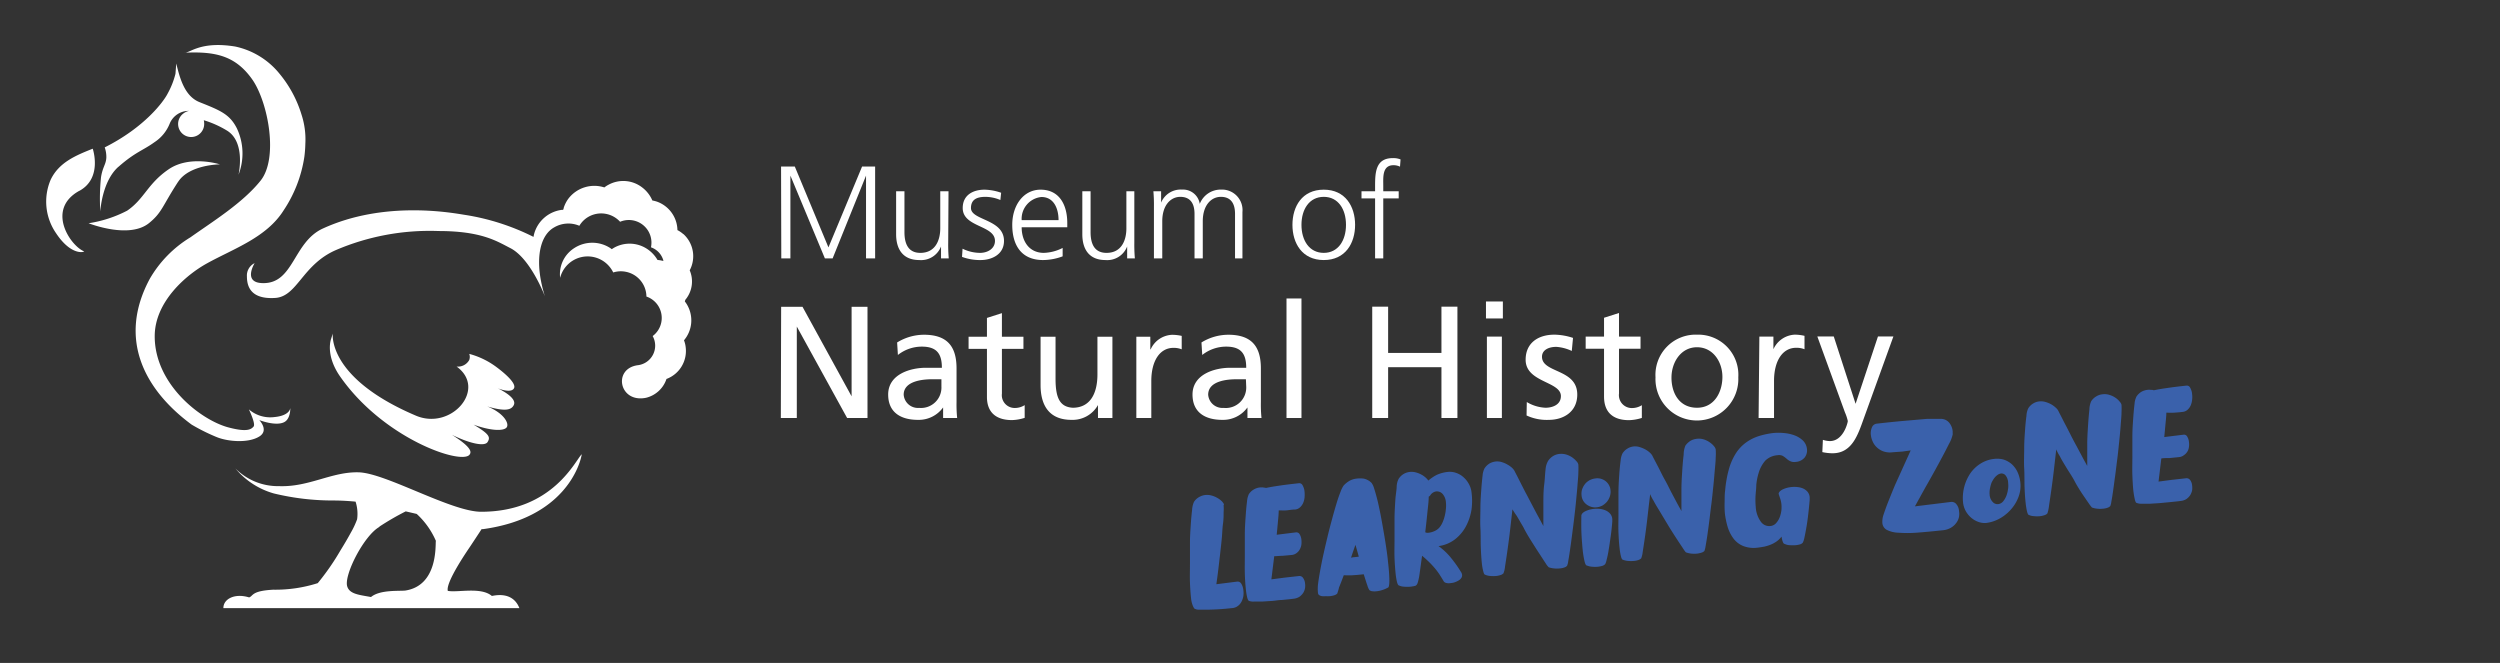 <svg id="Layer_1" data-name="Layer 1" xmlns="http://www.w3.org/2000/svg" viewBox="0 0 323.98 85.91"><rect x="0" y="0" width="323.98" height="85.91" fill="#333333" stroke="none"/><defs><style>.cls-1{fill:#fff;}.cls-2{fill:#3a61ab;}</style></defs><path class="cls-1" d="M101.22,21.58H103l4.36,10.48,4.36-10.48h1.69V33.49h-1.18V22.76h0l-4.33,10.73h-1l-4.47-10.73h0V33.49h-1.18Z"/><path class="cls-1" d="M122.88,31.44a20.35,20.35,0,0,0,.07,2.05h-1V31.94h0a2.77,2.77,0,0,1-2.82,1.76c-2.15,0-3-1.44-3-3.35V24.79h1.08v5.29c0,1.64.58,2.69,2.06,2.69,2,0,2.58-1.72,2.58-3.17V24.79h1.07Z"/><path class="cls-1" d="M124.74,32.23a5.17,5.17,0,0,0,2.27.54c1,0,1.93-.56,1.93-1.55,0-2.06-4.18-1.74-4.18-4.26,0-1.73,1.4-2.38,2.83-2.38a6.92,6.92,0,0,1,2.15.4l-.1.94a5,5,0,0,0-1.93-.41c-1.11,0-1.88.34-1.88,1.45,0,1.62,4.28,1.41,4.28,4.26,0,1.84-1.72,2.48-3,2.48a6.69,6.69,0,0,1-2.44-.41Z"/><path class="cls-1" d="M137.71,33.22a7.37,7.37,0,0,1-2.53.48c-2.88,0-4-2-4-4.56s1.47-4.56,3.67-4.56c2.46,0,3.46,2,3.46,4.32v.55H132.4c0,1.84,1,3.32,2.87,3.32a5.71,5.71,0,0,0,2.44-.64Zm-.53-4.69c0-1.52-.62-3-2.22-3a2.84,2.84,0,0,0-2.56,3Z"/><path class="cls-1" d="M147,31.44a20.35,20.35,0,0,0,.07,2.05h-1V31.94h0a2.76,2.76,0,0,1-2.81,1.76c-2.15,0-3-1.44-3-3.35V24.79h1.07v5.29c0,1.64.58,2.69,2.07,2.69,2,0,2.57-1.72,2.57-3.17V24.79H147Z"/><path class="cls-1" d="M160.05,33.49V27.71c0-1.23-.46-2.2-1.84-2.2-1.18,0-2.34,1-2.34,3.17v4.81H154.8V27.71c0-1.23-.46-2.2-1.85-2.2-1.17,0-2.33,1-2.33,3.17v4.81h-1.08V26.84a20.35,20.35,0,0,0-.07-2.05h1v1.47h0a2.74,2.74,0,0,1,2.71-1.69,2.19,2.19,0,0,1,2.3,1.85h0a2.91,2.91,0,0,1,2.78-1.85,2.66,2.66,0,0,1,2.75,2.92v6Z"/><path class="cls-1" d="M171.55,24.58c2.81,0,4.06,2.19,4.06,4.56s-1.25,4.56-4.06,4.56-4.06-2.19-4.06-4.56S168.73,24.58,171.55,24.58Zm0,8.19c1.87,0,2.88-1.62,2.88-3.63s-1-3.63-2.88-3.63-2.89,1.62-2.89,3.63S169.67,32.77,171.55,32.77Z"/><path class="cls-1" d="M178.2,25.71h-1.76v-.92h1.76v-.63c0-1.83.07-3.67,2.3-3.67a2.51,2.51,0,0,1,1,.17l-.07.94a1.9,1.9,0,0,0-.85-.19c-1.47,0-1.32,1.59-1.32,2.63v.75h2v.92h-2v7.78H178.2Z"/><path class="cls-1" d="M101.23,39.76H104l6.36,11.6h0V39.76h2.06V54.17h-2.64l-6.52-11.85h0V54.17h-2.07Z"/><path class="cls-1" d="M116.26,44.38a6.67,6.67,0,0,1,3.47-1c3,0,4.23,1.49,4.23,4.36V52.1a17.27,17.27,0,0,0,.08,2.07h-1.82V52.8h0a3.89,3.89,0,0,1-3.26,1.61c-2.27,0-3.86-1-3.86-3.28,0-2.64,2.89-3.47,4.89-3.47.77,0,1.3,0,2.07,0,0-1.81-.66-2.74-2.6-2.74A5,5,0,0,0,116.36,46ZM122,49.15c-.42,0-.83,0-1.24,0-1,0-3.65.16-3.65,2a1.85,1.85,0,0,0,2,1.71A2.65,2.65,0,0,0,122,50.08Z"/><path class="cls-1" d="M132.63,45.21h-2.79V51a1.66,1.66,0,0,0,1.63,1.87,2.36,2.36,0,0,0,1.32-.37v1.65a5.81,5.81,0,0,1-1.65.29c-2,0-3.24-.95-3.24-3V45.21h-2.38V43.64h2.38V41.2l1.94-.62v3.06h2.79Z"/><path class="cls-1" d="M144.16,54.17h-1.87V52.49h0a3.77,3.77,0,0,1-3.44,1.92c-2.73,0-4-1.69-4-4.52V43.64h1.94v5.45c0,2.45.54,3.65,2.23,3.75,2.21,0,3.2-1.77,3.2-4.33V43.64h1.94Z"/><path class="cls-1" d="M147.26,43.64h1.81v1.63h.05a3.18,3.18,0,0,1,2.74-1.88,5.61,5.61,0,0,1,1.28.14v1.74a2.75,2.75,0,0,0-1.07-.19c-1.74,0-2.87,1.65-2.87,4.3v4.79h-1.94Z"/><path class="cls-1" d="M155.7,44.38a6.67,6.67,0,0,1,3.47-1c3,0,4.23,1.49,4.23,4.36V52.1a17.27,17.27,0,0,0,.08,2.07h-1.82V52.8h0a3.89,3.89,0,0,1-3.26,1.61c-2.27,0-3.86-1-3.86-3.28,0-2.64,2.89-3.47,4.89-3.47.77,0,1.3,0,2.07,0,0-1.81-.66-2.74-2.6-2.74A5,5,0,0,0,155.8,46Zm5.76,4.77c-.42,0-.83,0-1.24,0-1.05,0-3.65.16-3.65,2a1.85,1.85,0,0,0,2,1.71,2.65,2.65,0,0,0,2.93-2.76Z"/><path class="cls-1" d="M166.72,38.68h1.94V54.17h-1.94Z"/><path class="cls-1" d="M177.83,39.74h2.06v6h6.91v-6h2.07V54.17H186.8V47.59h-6.91v6.58h-2.06Z"/><path class="cls-1" d="M194.76,41.27h-2.19v-2.2h2.19Zm-2.07,2.35h1.94V54.17h-1.94Z"/><path class="cls-1" d="M197.86,52.1a5.12,5.12,0,0,0,2.42.74c.89,0,2-.37,2-1.51,0-1.92-4.57-1.75-4.57-4.71,0-2.19,1.64-3.25,3.72-3.25a8,8,0,0,1,2.42.42l-.16,1.69a5.66,5.66,0,0,0-2-.53c-1,0-1.86.41-1.86,1.28,0,2.15,4.57,1.53,4.57,4.9,0,2.25-1.8,3.28-3.68,3.28a6.11,6.11,0,0,1-2.89-.57Z"/><path class="cls-1" d="M212.6,45.19h-2.79V51a1.67,1.67,0,0,0,1.63,1.88,2.4,2.4,0,0,0,1.33-.37v1.65a6,6,0,0,1-1.66.29c-2,0-3.24-.95-3.24-3.06V45.19h-2.38V43.62h2.38V41.18l1.94-.62v3.06h2.79Z"/><path class="cls-1" d="M219.92,43.37a5.2,5.2,0,0,1,5.35,5.52,5.37,5.37,0,1,1-10.73,0A5.21,5.21,0,0,1,219.92,43.37Zm0,9.47c2.27,0,3.29-2.06,3.29-4S222,45,219.92,45s-3.31,1.94-3.31,3.94S217.62,52.84,219.92,52.84Z"/><path class="cls-1" d="M228,43.62h1.82v1.64h0a3.2,3.2,0,0,1,2.74-1.89,5.72,5.72,0,0,1,1.29.15v1.74a2.8,2.8,0,0,0-1.08-.19c-1.74,0-2.87,1.65-2.87,4.3v4.8h-2Z"/><path class="cls-1" d="M236.23,57a3.08,3.08,0,0,0,.91.16c1.74,0,2.32-2.39,2.32-2.6a6,6,0,0,0-.37-1.12l-3.58-9.84h2.13l2.83,8.73h0l2.9-8.73h2l-3.89,10.77c-.72,2-1.49,4.37-4,4.37a6.4,6.4,0,0,1-1.32-.15Z"/><path class="cls-1" d="M62.35,66.32c-3.86,0-12.34-5-15.84-5.11S40.06,63.14,36.17,63A7.79,7.79,0,0,1,30.5,60.7a10,10,0,0,0,5,3.25,32.5,32.5,0,0,0,7.67.91c1,0,2,.06,2.91.15a5.15,5.15,0,0,1,.2,2.28A10.55,10.55,0,0,1,45.48,69c-.39.72-.86,1.52-1.36,2.33a31.58,31.58,0,0,1-2.94,4.24,18.09,18.09,0,0,1-5.75.85c-2.89.15-2.59.82-3.15,1-1.87-.58-3.35.21-3.33,1.39l38.36,0c-.87-2.2-3.13-1.65-3.57-1.58-1.43-1.21-4.46-.4-5.71-.66-.24-.95,1.71-4,2.86-5.69.09-.13,1.2-1.81,1.52-2.31l.2,0c10.45-1.44,12.55-8.23,12.78-9.7C74.62,59.53,71.69,66.32,62.35,66.32Zm-5.87,3.81c-.07.57.27,5.74-3.95,6.4-.8.09-3.29-.13-4.45.84C46.57,77.09,45.31,77,45,76c-.46-1.46,2.18-6.63,4.19-7.73l-.06,0a34.19,34.19,0,0,1,3.45-2L54,66.6a10.24,10.24,0,0,1,2.49,3.5s0,0,0,0ZM33.6,56.57c1.3-.8,0-2.13,0-2.13s2.19.86,3.28.24c.8-.46.74-1.82.74-1.82s0,1-2.08,1.19a4.23,4.23,0,0,1-3.29-1s.92,1.88.61,2.23-.81.77-3.33.09c-3.6-1-9.49-5.61-9.48-11.8,0-4.42,4-7.92,6.81-9.46,3.45-1.9,7.69-3.34,9.89-6.84a17,17,0,0,0,2.69-6.93,15.6,15.6,0,0,0,.13-1.71,10.34,10.34,0,0,0-.5-3.79,15.25,15.25,0,0,0-2.85-5.29,10.08,10.08,0,0,0-5.74-3.52c-4.51-.73-5.84.84-6.56.8,4-.18,6.64.37,8.85,3.58,2,3,3.32,10.1,1,13s-6.18,5.28-9.1,7.35a15.12,15.12,0,0,0-5.27,5.39c-4.19,7.82-.64,14.4,5.44,18.88A24.89,24.89,0,0,0,28,56.61C29.47,57.24,32.17,57.46,33.6,56.57Zm-10.52-33c1.45-2.25,5.42-2.27,5.42-2.27s-3.88-1.24-6.63.63-3.16,3.85-5.39,5.37a16,16,0,0,1-5,1.63s5.2,2.08,7.81,0C21,27.55,21,26.76,23.08,23.56Zm-7.73-1.95c2.15-1.9,3.22-2.14,4.65-3.18A5.16,5.16,0,0,0,22,16a2.66,2.66,0,0,1,2.48-1.63,1.77,1.77,0,0,0-.73.35A1.69,1.69,0,1,0,26.46,16a1.93,1.93,0,0,0-.05-.42,13,13,0,0,1,3,1.34c2.48,1.51,1.5,5.72,1.5,5.72a7.62,7.62,0,0,0-.21-6c-.93-1.85-2.16-2.33-4.86-3.41-2-.81-2.57-3.3-3-5l-.1,1.33a10.51,10.51,0,0,1-1,2.54c-.53,1.07-3,4.4-8.17,7a3.69,3.69,0,0,1,.21,1.34c-.05.89-.47,1.16-.69,2.53A26.94,26.94,0,0,0,13,27.4S13.2,23.51,15.35,21.61Zm-5.06,3.11c3-1.64,1.75-5.39,1.73-5.46-2.19.87-4.41,1.78-5.47,4.06a7.21,7.21,0,0,0,.72,6.9c1.93,2.9,3.6,2.46,3.64,2.35C9.12,31.87,5.91,27.13,10.29,24.72ZM42.92,43.88s-.81,2,1.08,4.8c5.63,8.17,15.83,11.61,16.85,10.24.22-.3.42-.86-2.28-2.57,2.37,1.16,4.25,1.54,4.62.93s.29-1-1.82-2.25c2.22.81,3.86.85,4.27.38s-.3-1.87-2.5-2.74c2.32.68,3.12.47,3.44-.17.51-1-2.08-2.18-2.08-2.18s1.73.71,2.11,0S65,48.06,64.35,47.58a10.35,10.35,0,0,0-3.54-1.72,1.14,1.14,0,0,1,0,.79,1.66,1.66,0,0,1-1.64.85h0c4,2.89-.67,8.31-5.26,6.37-11.6-4.93-10.78-10.66-10.78-10.66ZM88.55,30.34a3.65,3.65,0,0,0-.76-.52,4,4,0,0,0-2.63-3.68,4.34,4.34,0,0,0-.62-.16,4.21,4.21,0,0,0-1.4-1.75,4,4,0,0,0-4.26-.3,3.33,3.33,0,0,0-.56.36,4.23,4.23,0,0,0-4.65,1.44,4.14,4.14,0,0,0-.61,1.18c0,.1-.06.19-.08.29a.76.76,0,0,0-.21,0,4.28,4.28,0,0,0-3.55,3.11,3.82,3.82,0,0,0-.08.39,30.07,30.07,0,0,0-9-2.87c-1.91-.31-10.45-1.81-18.29,1.78-3.88,1.77-3.76,7.17-7.8,7.08C31.41,36.65,33,34.1,33,34.1a1.78,1.78,0,0,0-1,1.74c0,2.53,2,2.88,3.68,2.77,2.86-.2,3.48-4.28,7.82-6.19a30.91,30.91,0,0,1,13.33-2.48c5.55,0,7.54,1.31,9.28,2.2,2.65,1.33,4.51,6.27,4.51,6.27a16.76,16.76,0,0,1-.51-2c-.65-3.36,0-6,1.72-6.95a3.63,3.63,0,0,1,3.25-.2,3.26,3.26,0,0,1,1.19-1.17,3.32,3.32,0,0,1,4.09.65,2.93,2.93,0,0,1,4,3.31,2.5,2.5,0,0,1,1.37,1.14,2.7,2.7,0,0,1,.25.61.23.23,0,0,0-.11,0,3.79,3.79,0,0,0-.66-.11A4.3,4.3,0,0,0,83.41,32a4.12,4.12,0,0,0-3.88.13l-.25.16-.16-.12a4.28,4.28,0,0,0-4.73,0A4,4,0,0,0,72.59,36a3.68,3.68,0,0,1,6.88-.69,3.25,3.25,0,0,1,1.67-.08,3.3,3.3,0,0,1,2.63,3.2,2.93,2.93,0,0,1,.81,5.12,2.55,2.55,0,0,1-1.94,3.78c-3.26.45-2.4,4.93,1.08,4.22a3.71,3.71,0,0,0,2.65-2.44A3.87,3.87,0,0,0,88.86,45a3.49,3.49,0,0,0-.22-.9,4,4,0,0,0,.46-4.5,3.24,3.24,0,0,0-.35-.53l.06-.21c.06-.08.13-.16.19-.25a3.68,3.68,0,0,0,.38-3.58,3.88,3.88,0,0,0-.83-4.71Z"/><path class="cls-2" d="M158.57,65.48a6.23,6.23,0,0,1,0,.91c0,.43,0,.92-.08,1.48s-.09,1.17-.15,1.84-.14,1.35-.22,2.05-.16,1.38-.24,2.06-.17,1.31-.25,1.89l2.7-.34a.55.55,0,0,1,.54.29,1.94,1.94,0,0,1,.26.83,2.71,2.71,0,0,1,0,.75,2.37,2.37,0,0,1-.23.71,1.56,1.56,0,0,1-.46.56,1.33,1.33,0,0,1-.73.29c-.66.07-1.28.13-1.85.16s-1.07.05-1.5.05l-1,0a1.06,1.06,0,0,1-.46-.09c-.1,0-.21-.16-.31-.4a3.55,3.55,0,0,1-.24-1c-.06-.55-.11-1.23-.14-2s0-1.63,0-2.51,0-1.77,0-2.65.06-1.69.11-2.44.11-1.36.17-1.88a2.88,2.88,0,0,1,.24-1,1.89,1.89,0,0,1,.69-.64,2.14,2.14,0,0,1,.75-.25,2.23,2.23,0,0,1,.85.07,3,3,0,0,1,.76.32,2.82,2.82,0,0,1,.56.42,1.62,1.62,0,0,1,.28.39Z"/><path class="cls-2" d="M161.89,77.88c-.1,0-.18-.16-.26-.44a8.57,8.57,0,0,1-.18-1.11c-.06-.56-.11-1.24-.13-2s0-1.63,0-2.49,0-1.73,0-2.59.06-1.66.11-2.38.1-1.33.17-1.83a2.79,2.79,0,0,1,.24-1,1.91,1.91,0,0,1,.68-.63,2,2,0,0,1,.74-.24,2.08,2.08,0,0,1,.43,0l.4.06c.49-.11,1.12-.21,1.88-.32s1.55-.2,2.37-.29a.48.48,0,0,1,.47.28,2,2,0,0,1,.25.84,4.57,4.57,0,0,1,0,.74,2.47,2.47,0,0,1-.19.72,1.76,1.76,0,0,1-.41.56,1.09,1.09,0,0,1-.64.27c-.4,0-.76.08-1.11.11s-.67,0-1,0c0,.44-.05.93-.1,1.47s-.1,1.1-.16,1.69l2.5-.31a.48.48,0,0,1,.47.24,1.61,1.61,0,0,1,.23.7,2.75,2.75,0,0,1,0,.64,1.75,1.75,0,0,1-.2.61,1.41,1.41,0,0,1-.42.49,1.22,1.22,0,0,1-.65.25l-1.19.11c-.38,0-.73.05-1.06.05l-.37,3,1.69-.22,1.87-.21a.56.56,0,0,1,.53.22,1.38,1.38,0,0,1,.27.71,2,2,0,0,1,0,.64,1.74,1.74,0,0,1-.24.62,1.94,1.94,0,0,1-.49.5,1.75,1.75,0,0,1-.75.25l-.49.06-1,.1c-.38,0-.79.08-1.23.12l-1.27.08c-.4,0-.76,0-1.08,0A1.54,1.54,0,0,1,161.89,77.88Z"/><path class="cls-2" d="M173.29,76.93a1,1,0,0,1-.4.22,2.75,2.75,0,0,1-.57.11,4.12,4.12,0,0,1-.51,0,3.32,3.32,0,0,1-.48,0,1.15,1.15,0,0,1-.37-.13.39.39,0,0,1-.16-.28,4.94,4.94,0,0,1,0-1.09q.09-.75.27-1.74c.12-.66.26-1.38.43-2.15s.35-1.54.54-2.33.39-1.55.59-2.29.39-1.4.57-2,.36-1.11.52-1.51a3.64,3.64,0,0,1,.39-.8,3.15,3.15,0,0,1,.83-.66,2.43,2.43,0,0,1,.81-.25,3.45,3.45,0,0,1,1,0,2,2,0,0,1,1,.56,2.22,2.22,0,0,1,.32.69c.12.37.25.82.39,1.36s.27,1.16.41,1.85.26,1.4.39,2.13.25,1.46.36,2.19.2,1.41.26,2.05c.11.93.16,1.7.17,2.3s-.06,1-.21,1a3.22,3.22,0,0,1-.64.28,3.4,3.4,0,0,1-.78.18,2.28,2.28,0,0,1-.58,0,.7.7,0,0,1-.38-.15,2.29,2.29,0,0,1-.26-.6c-.13-.37-.28-.85-.47-1.45-.54.06-1,.1-1.47.13s-.82,0-1.12,0c-.24.64-.44,1.16-.61,1.57A6.29,6.29,0,0,1,173.29,76.93Zm2.37-6.32c-.11.28-.2.56-.3.84s-.18.55-.28.82a3.46,3.46,0,0,1,.48-.07l.53-.06Z"/><path class="cls-2" d="M185.1,62.28a5.42,5.42,0,0,1,1.11-.75,4.82,4.82,0,0,1,1.48-.38,2.46,2.46,0,0,1,1,.13,2.68,2.68,0,0,1,.94.54,3.09,3.09,0,0,1,.71.88,2.78,2.78,0,0,1,.36,1.13,8.43,8.43,0,0,1,0,2.18,7,7,0,0,1-.69,2.13,5.35,5.35,0,0,1-1.4,1.71,4.44,4.44,0,0,1-2.19.92A8.08,8.08,0,0,1,188,72.25a15.76,15.76,0,0,1,1.31,1.84.79.79,0,0,1,.16.39.58.58,0,0,1-.09.41,1.11,1.11,0,0,1-.35.33,3.05,3.05,0,0,1-.48.23,2.09,2.09,0,0,1-.53.11,1.39,1.39,0,0,1-.54,0,.61.61,0,0,1-.37-.2c-.22-.37-.42-.7-.62-1a9.65,9.65,0,0,0-.62-.81c-.22-.25-.45-.5-.71-.75s-.54-.51-.87-.78c-.14,1-.24,1.78-.32,2.31a7.63,7.63,0,0,1-.24,1.17q-.12.36-.33.42a3.92,3.92,0,0,1-.63.11,4.39,4.39,0,0,1-.81,0,1.68,1.68,0,0,1-.66-.16c-.1,0-.18-.17-.26-.44a8.57,8.57,0,0,1-.18-1.11c-.06-.57-.11-1.25-.14-2s0-1.63,0-2.49,0-1.74,0-2.6.06-1.65.1-2.37S181,63.5,181,63a2.38,2.38,0,0,1,.25-.94,2,2,0,0,1,.67-.65,2.06,2.06,0,0,1,.76-.25,2.15,2.15,0,0,1,.8.06,3,3,0,0,1,.71.28,2.76,2.76,0,0,1,.56.39A2.05,2.05,0,0,1,185.1,62.28Zm1.43,6.09a2.74,2.74,0,0,0,.43-.71,4.81,4.81,0,0,0,.28-.86,5.66,5.66,0,0,0,.14-.89,4.31,4.31,0,0,0,0-.81,1.84,1.84,0,0,0-.43-1.09,1,1,0,0,0-.81-.33,1.12,1.12,0,0,0-.75.45.49.49,0,0,1-.24.23c0,.62-.1,1.34-.18,2.14s-.17,1.63-.27,2.48l.17.06a1.35,1.35,0,0,0,.27,0,2.51,2.51,0,0,0,.79-.23A1.73,1.73,0,0,0,186.53,68.37Z"/><path class="cls-2" d="M200.62,59.73a2.18,2.18,0,0,1,.68-.65,2,2,0,0,1,.75-.25,2.27,2.27,0,0,1,1,.1,2.67,2.67,0,0,1,.77.4,3,3,0,0,1,.51.48.83.83,0,0,1,.21.39,8.68,8.68,0,0,1,0,1c0,.48-.06,1-.11,1.68s-.12,1.34-.19,2.09-.16,1.51-.25,2.27-.19,1.5-.28,2.21-.18,1.35-.26,1.9-.15,1-.22,1.37a2.09,2.09,0,0,1-.15.6.78.78,0,0,1-.35.22,2.29,2.29,0,0,1-.57.12,3.57,3.57,0,0,1-.8,0,3,3,0,0,1-.65-.14,2.4,2.4,0,0,1-.41-.53c-.23-.34-.5-.77-.83-1.27s-.68-1.06-1.06-1.66-.72-1.19-1-1.75l-.86-1.47A9.58,9.58,0,0,1,196,66c-.1.92-.21,1.86-.32,2.82s-.23,1.82-.34,2.6-.21,1.44-.3,2a3.09,3.09,0,0,1-.2.87.78.78,0,0,1-.35.22,2.82,2.82,0,0,1-.57.13,4.38,4.38,0,0,1-.81,0,1.92,1.92,0,0,1-.64-.16c-.1,0-.18-.16-.25-.44a7,7,0,0,1-.19-1.11c-.06-.58-.1-1.26-.13-2s0-1.62-.05-2.48,0-1.73,0-2.59.06-1.66.11-2.38.11-1.33.17-1.83a2.51,2.51,0,0,1,.25-.95,2.06,2.06,0,0,1,.67-.65,2.21,2.21,0,0,1,.74-.24,2,2,0,0,1,.84.08,3.21,3.21,0,0,1,.75.33,3,3,0,0,1,.57.41,1.71,1.71,0,0,1,.31.38s.08.17.24.47.35.69.58,1.14.5,1,.78,1.51l.85,1.62c.27.52.53,1,.76,1.42s.41.76.54,1c0-.9,0-1.82,0-2.75s0-1.78.1-2.57.11-1.45.18-2A2.64,2.64,0,0,1,200.62,59.73Z"/><path class="cls-2" d="M204.93,66.87c0-.24.16-.43.48-.6a3.24,3.24,0,0,1,1.13-.32,3.57,3.57,0,0,1,.8,0,2.74,2.74,0,0,1,.75.2,1.69,1.69,0,0,1,.57.42,1.2,1.2,0,0,1,.28.69l0,.16v.17c-.05.66-.12,1.31-.21,1.94s-.17,1.22-.26,1.73a11.57,11.57,0,0,1-.26,1.27,2.43,2.43,0,0,1-.18.56.79.79,0,0,1-.35.23,3,3,0,0,1-.57.12,3.48,3.48,0,0,1-.79,0,1.89,1.89,0,0,1-.66-.15c-.13,0-.24-.21-.32-.57a11.67,11.67,0,0,1-.23-1.37c-.06-.62-.12-1.32-.16-2.1S204.92,67.67,204.93,66.87ZM206.76,62a1.72,1.72,0,0,1,1.31.35,1.68,1.68,0,0,1,.64,1.17,1.92,1.92,0,0,1-.08.79,2.11,2.11,0,0,1-.36.68,2.24,2.24,0,0,1-.59.51,1.94,1.94,0,0,1-.75.24,1.71,1.71,0,0,1-.72-.06,1.85,1.85,0,0,1-.61-.31,1.59,1.59,0,0,1-.64-1.17,1.86,1.86,0,0,1,.07-.78,2.29,2.29,0,0,1,.37-.69,2,2,0,0,1,.6-.5A2.23,2.23,0,0,1,206.76,62Z"/><path class="cls-2" d="M218.41,57.76a2.32,2.32,0,0,1,.69-.65,2.06,2.06,0,0,1,.75-.24,2.22,2.22,0,0,1,1,.09,2.93,2.93,0,0,1,.77.4,2.47,2.47,0,0,1,.52.49.93.93,0,0,1,.2.38,6.77,6.77,0,0,1,0,1.05c0,.48-.06,1-.12,1.68s-.11,1.33-.19,2.08-.15,1.51-.25,2.27-.18,1.5-.27,2.21-.18,1.35-.26,1.91-.16,1-.22,1.36a2.8,2.8,0,0,1-.15.6.7.7,0,0,1-.36.22,2.72,2.72,0,0,1-.56.13,3.57,3.57,0,0,1-.8,0,2.85,2.85,0,0,1-.65-.15c-.05,0-.18-.18-.41-.53s-.51-.76-.84-1.27-.68-1.05-1.05-1.66l-1.05-1.75c-.33-.55-.62-1-.86-1.47a5.17,5.17,0,0,1-.45-.87q-.17,1.39-.33,2.82c-.11,1-.22,1.82-.33,2.61s-.21,1.43-.3,2a3.55,3.55,0,0,1-.2.88.86.86,0,0,1-.36.22,2.21,2.21,0,0,1-.56.12,4.39,4.39,0,0,1-.81,0,2.23,2.23,0,0,1-.64-.15c-.1,0-.19-.17-.26-.45a8.38,8.38,0,0,1-.18-1.1c-.07-.58-.11-1.27-.14-2s0-1.62,0-2.49,0-1.73,0-2.59.05-1.65.1-2.37.11-1.34.18-1.84a2.71,2.71,0,0,1,.24-.94,2,2,0,0,1,.68-.65,1.89,1.89,0,0,1,1.58-.16,3.6,3.6,0,0,1,.75.32,2.9,2.9,0,0,1,.57.42,1.43,1.43,0,0,1,.3.38s.08.17.24.47l.59,1.13c.23.45.49,1,.78,1.51s.57,1.1.84,1.62l.76,1.43c.23.43.42.75.55,1,0-.9,0-1.81,0-2.74s.06-1.79.11-2.57.11-1.45.18-2A3.07,3.07,0,0,1,218.41,57.76Z"/><path class="cls-2" d="M227.88,61.38a7.39,7.39,0,0,0-.28,1.48c0,.47-.06.83-.07,1.06a9.3,9.3,0,0,0,0,1.76,3.57,3.57,0,0,0,.67,1.94,1.32,1.32,0,0,0,1.2.55,1.13,1.13,0,0,0,.78-.39,2.51,2.51,0,0,0,.47-.79,3.67,3.67,0,0,0,.21-.9,4.69,4.69,0,0,0,0-.74,3.88,3.88,0,0,0-.15-.71c-.08-.22-.14-.42-.2-.6s.16-.43.48-.6a3.46,3.46,0,0,1,1.14-.32,3.57,3.57,0,0,1,.8,0,2.3,2.3,0,0,1,.75.19,1.65,1.65,0,0,1,.57.43,1.26,1.26,0,0,1,.27.69c0,.06,0,.11,0,.16v.17c-.05.66-.12,1.31-.2,2s-.16,1.22-.25,1.72-.17.93-.25,1.27a2.19,2.19,0,0,1-.19.57.74.74,0,0,1-.34.22,3.7,3.7,0,0,1-.56.11,5.48,5.48,0,0,1-.81,0,1.67,1.67,0,0,1-.66-.17c-.16,0-.29-.36-.39-.94a2.85,2.85,0,0,1-.63.62,3.84,3.84,0,0,1-.77.42,5.4,5.4,0,0,1-.84.26c-.29.05-.57.1-.84.13a3.81,3.81,0,0,1-1.83-.19,3,3,0,0,1-1.26-.92,4.85,4.85,0,0,1-.78-1.48,10.44,10.44,0,0,1-.39-1.85A12.79,12.79,0,0,1,223.5,65c0-.51,0-1,.07-1.49a13.78,13.78,0,0,1,.18-1.37A11.46,11.46,0,0,1,224,61a7.69,7.69,0,0,1,.91-2.18,5.18,5.18,0,0,1,1.33-1.45,5.85,5.85,0,0,1,1.67-.85,10.22,10.22,0,0,1,1.95-.41,7,7,0,0,1,1.22,0,5.28,5.28,0,0,1,1.37.27,3.23,3.23,0,0,1,1.15.67,1.77,1.77,0,0,1,.57,1.17,1.48,1.48,0,0,1-.3,1.07,1.62,1.62,0,0,1-1.16.57,1.2,1.2,0,0,1-.72-.1,2,2,0,0,1-.48-.33,3.63,3.63,0,0,0-.46-.34,1.08,1.08,0,0,0-.68-.1,2.55,2.55,0,0,0-1.59.69A4.3,4.3,0,0,0,227.88,61.38Z"/><path class="cls-2" d="M245.26,58.61a2.57,2.57,0,0,1-1.17-.11,2.41,2.41,0,0,1-.85-.51,2.28,2.28,0,0,1-.55-.76,2.72,2.72,0,0,1-.24-.85,1.87,1.87,0,0,1,.14-1,.76.76,0,0,1,.66-.48c1.21-.14,2.38-.26,3.5-.36l3-.26.77,0,1,0a1.39,1.39,0,0,1,1.07.49,2,2,0,0,1,.46,1.11c0,.06,0,.14,0,.22a1.55,1.55,0,0,1,0,.22,4.52,4.52,0,0,1-.49,1.23c-.32.65-.72,1.41-1.2,2.3s-1,1.83-1.58,2.85-1.11,2-1.62,2.92l4.65-.57a.76.76,0,0,1,.72.29,1.48,1.48,0,0,1,.34.86,2.35,2.35,0,0,1,0,.79,1.92,1.92,0,0,1-.35.77,2.27,2.27,0,0,1-.68.62,2.56,2.56,0,0,1-1,.33c-1.33.14-2.47.25-3.45.32a15.65,15.65,0,0,1-2.43,0,3.5,3.5,0,0,1-1.46-.37,1.11,1.11,0,0,1-.56-.88,2.82,2.82,0,0,1,.16-1.11c.18-.53.39-1.13.66-1.8s.54-1.35.85-2.08l1-2.21,1-2.21-1.08.15Z"/><path class="cls-2" d="M257.4,67.77a2.37,2.37,0,0,1-1-.13,2.88,2.88,0,0,1-.93-.53,3.25,3.25,0,0,1-.71-.85,3,3,0,0,1-.36-1.11,5.74,5.74,0,0,1,.94-3.81,4.51,4.51,0,0,1,1.34-1.27,4.11,4.11,0,0,1,1.74-.6,3.22,3.22,0,0,1,1.25.09,3.13,3.13,0,0,1,1,.56,3.23,3.23,0,0,1,.76,1,4.31,4.31,0,0,1,.39,1.4,4,4,0,0,1-.21,1.8,5.09,5.09,0,0,1-.93,1.61,5.48,5.48,0,0,1-1.47,1.23A4.81,4.81,0,0,1,257.4,67.77Zm.53-4.67a2.94,2.94,0,0,0-.09,1,1.48,1.48,0,0,0,.39.94.83.83,0,0,0,.73.29,1,1,0,0,0,.65-.38,2.66,2.66,0,0,0,.43-.78,4.21,4.21,0,0,0,.2-.89,2.89,2.89,0,0,0,0-.69,1.6,1.6,0,0,0-.35-1,.68.68,0,0,0-.56-.23,1,1,0,0,0-.5.21,2.15,2.15,0,0,0-.42.43,3.76,3.76,0,0,0-.32.55A3.06,3.06,0,0,0,257.93,63.1Z"/><path class="cls-2" d="M271,52a2,2,0,0,1,.69-.65,1.9,1.9,0,0,1,.75-.25,2.08,2.08,0,0,1,1,.1,2.78,2.78,0,0,1,.77.39,2.4,2.4,0,0,1,.51.49.86.86,0,0,1,.21.38,8.88,8.88,0,0,1,0,1c0,.48-.06,1-.11,1.68s-.11,1.34-.19,2.09-.15,1.51-.25,2.27-.18,1.49-.28,2.21-.18,1.34-.26,1.9-.15,1-.22,1.36a2.48,2.48,0,0,1-.14.6.83.83,0,0,1-.36.23,2.2,2.2,0,0,1-.57.12,3.57,3.57,0,0,1-.8,0,3,3,0,0,1-.65-.15s-.17-.18-.4-.52L269.84,64c-.33-.51-.68-1.06-1-1.67s-.73-1.19-1.06-1.74-.61-1-.85-1.48a6.55,6.55,0,0,1-.46-.87c-.1.93-.21,1.87-.32,2.82s-.23,1.83-.34,2.61-.21,1.43-.29,2a4.17,4.17,0,0,1-.2.87.82.82,0,0,1-.36.22,2.67,2.67,0,0,1-.57.13,3.57,3.57,0,0,1-.8,0,1.78,1.78,0,0,1-.65-.15c-.09,0-.18-.17-.25-.44a8.57,8.57,0,0,1-.18-1.11c-.07-.58-.11-1.26-.14-2s0-1.62-.05-2.48,0-1.73,0-2.6.06-1.65.11-2.37.11-1.33.18-1.83a2.51,2.51,0,0,1,.24-1,1.9,1.9,0,0,1,.68-.65,1.79,1.79,0,0,1,.74-.24,2,2,0,0,1,.83.08,3.47,3.47,0,0,1,.76.32,3.27,3.27,0,0,1,.56.42,1.32,1.32,0,0,1,.31.38s.08.17.24.47l.58,1.14c.24.45.5.95.78,1.51s.57,1.09.85,1.61.53,1,.76,1.43.41.75.55,1c0-.9,0-1.82,0-2.75s.06-1.79.11-2.57.11-1.45.17-2A2.84,2.84,0,0,1,271,52Z"/><path class="cls-2" d="M276.91,65.18c-.1,0-.18-.16-.25-.44a10.37,10.37,0,0,1-.19-1.11c-.06-.56-.1-1.24-.13-2s0-1.63,0-2.49,0-1.73,0-2.59.06-1.66.11-2.38.11-1.33.17-1.83a2.51,2.51,0,0,1,.25-.95,2,2,0,0,1,.68-.64,2.11,2.11,0,0,1,.74-.23,2.06,2.06,0,0,1,.43,0c.13,0,.27,0,.39.06.49-.11,1.12-.21,1.88-.32s1.55-.2,2.37-.29a.47.47,0,0,1,.47.28,2,2,0,0,1,.25.84,3.05,3.05,0,0,1,0,.74,2.47,2.47,0,0,1-.19.72,1.62,1.62,0,0,1-.41.56,1.09,1.09,0,0,1-.64.27c-.39.05-.76.08-1.1.1s-.68,0-1,0c0,.44-.06.93-.11,1.47s-.1,1.1-.16,1.69l2.51-.31a.47.47,0,0,1,.46.24,1.61,1.61,0,0,1,.23.7,2.29,2.29,0,0,1,0,.64,1.57,1.57,0,0,1-.2.61A1.6,1.6,0,0,1,283,59a1.19,1.19,0,0,1-.65.24l-1.2.12c-.38,0-.73,0-1.06.05l-.36,3,1.68-.22,1.87-.21a.57.57,0,0,1,.54.22,1.37,1.37,0,0,1,.26.71,2.33,2.33,0,0,1,0,.64,2,2,0,0,1-.25.62,1.79,1.79,0,0,1-.49.5,1.66,1.66,0,0,1-.75.25l-.48.06-1,.1-1.24.12-1.27.08c-.4,0-.76,0-1.07,0A1.59,1.59,0,0,1,276.91,65.18Z"/></svg>